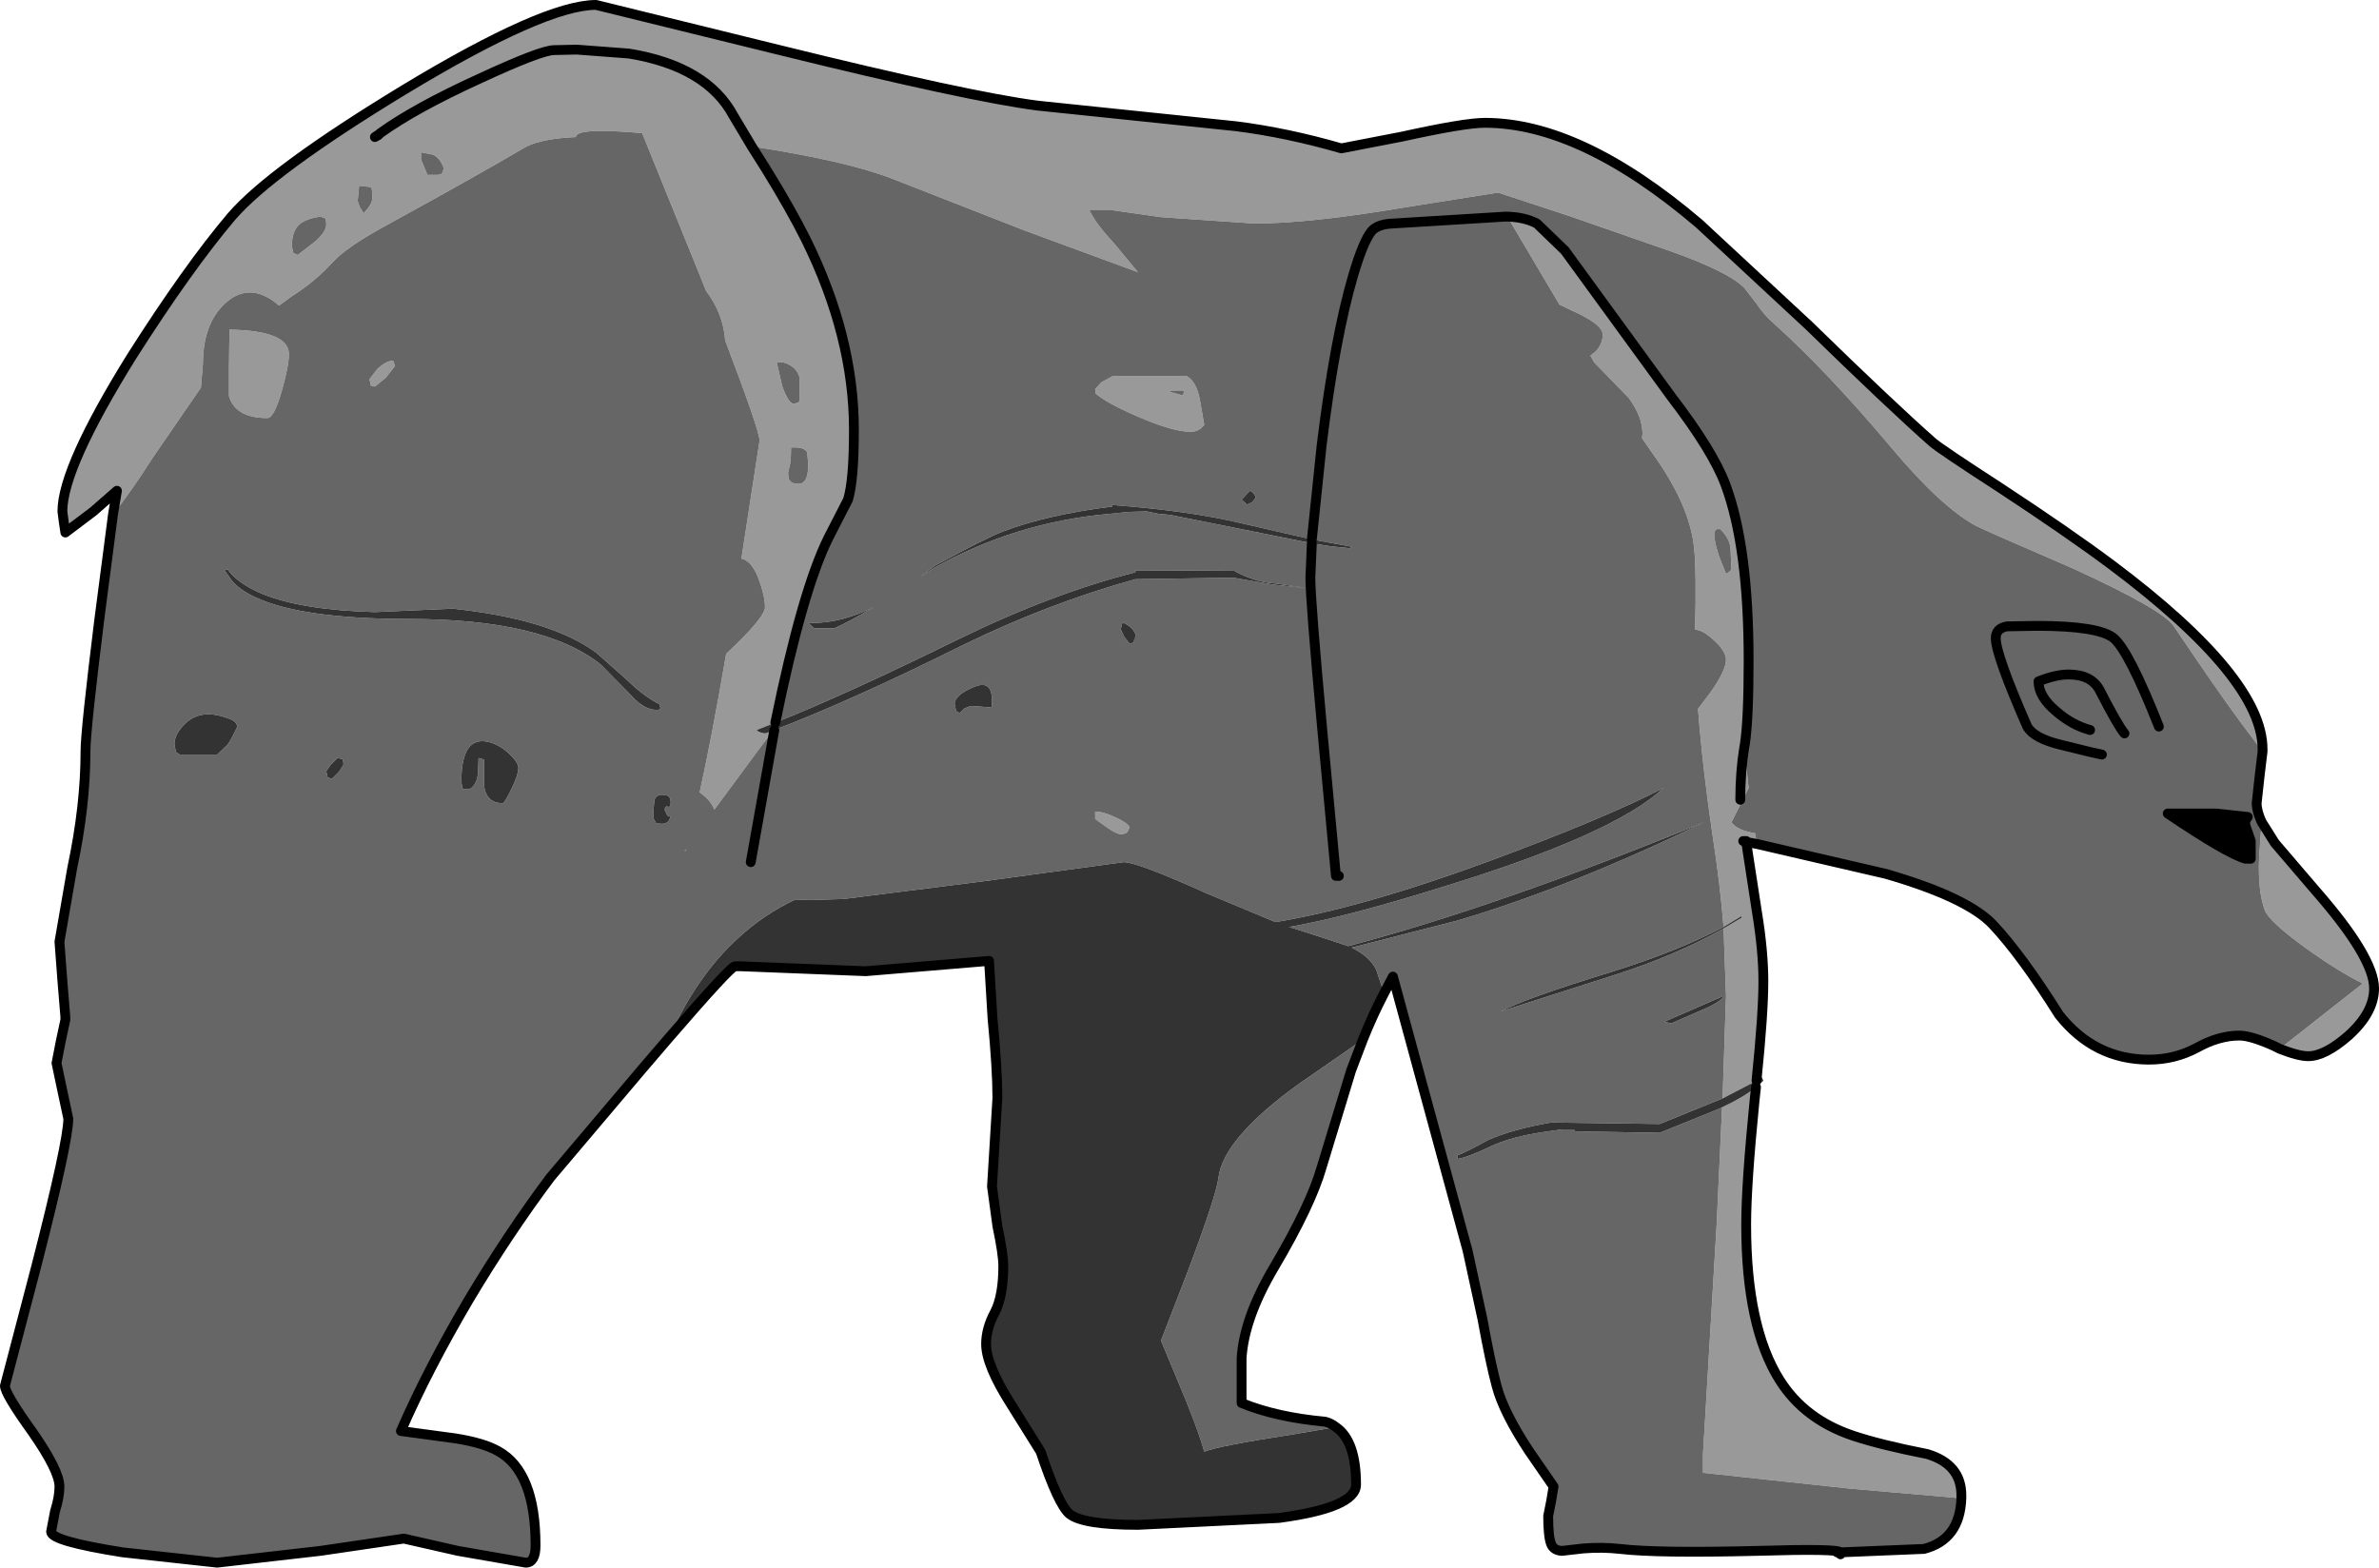 <?xml version="1.0" encoding="UTF-8" standalone="no"?>
<svg xmlns:xlink="http://www.w3.org/1999/xlink" height="159.55px" width="242.1px" xmlns="http://www.w3.org/2000/svg">
  <g transform="matrix(1.0, 0.0, 0.0, 1.0, 134.85, 89.0)">
    <path d="M95.4 -12.5 L93.05 -15.65 Q90.65 -18.9 86.35 -25.3 85.15 -27.0 76.2 -31.1 67.05 -35.05 66.2 -35.5 62.65 -37.45 57.7 -43.35 51.05 -51.25 45.75 -56.0 44.65 -56.95 43.9 -58.1 L42.7 -59.65 Q41.15 -61.3 35.25 -63.4 L24.75 -67.05 17.6 -69.4 7.85 -67.85 Q-1.65 -66.25 -7.2 -66.25 L-16.7 -66.9 -21.95 -67.65 -24.0 -67.65 Q-23.45 -66.35 -21.45 -64.2 L-19.05 -61.3 -30.6 -65.55 -44.15 -70.85 Q-48.85 -72.65 -58.35 -74.1 L-56.9 -71.8 Q-54.4 -67.75 -52.85 -64.65 -47.95 -54.75 -47.95 -45.25 -47.95 -40.15 -48.55 -38.15 L-50.55 -34.25 Q-53.2 -28.9 -55.95 -15.45 L-57.85 -14.7 Q-57.7 -14.45 -57.0 -14.35 L-56.2 -14.6 -57.65 -12.7 -62.15 -6.6 Q-62.55 -7.6 -63.65 -8.35 -62.45 -13.75 -60.95 -22.45 -57.0 -26.15 -57.0 -27.2 -57.0 -28.3 -57.6 -29.95 -58.3 -31.9 -59.4 -32.15 L-57.55 -44.15 Q-57.55 -45.15 -61.05 -54.35 -61.25 -57.1 -63.0 -59.4 L-63.6 -60.9 -69.5 -75.45 Q-76.25 -76.05 -76.25 -75.05 -79.6 -74.9 -81.25 -74.1 -86.8 -70.85 -95.2 -66.25 -99.65 -63.85 -101.05 -62.25 -102.85 -60.3 -105.15 -58.85 L-106.45 -57.9 Q-109.05 -60.15 -111.35 -58.6 -114.2 -56.55 -114.2 -51.95 L-114.4 -49.55 -119.25 -42.5 Q-121.65 -38.75 -123.35 -36.65 L-122.95 -39.05 -125.35 -36.95 -128.2 -34.8 -128.35 -35.8 -128.5 -36.95 Q-128.5 -41.4 -121.4 -52.8 -115.7 -61.75 -111.3 -66.95 -107.25 -71.65 -93.75 -79.85 -79.45 -88.5 -74.2 -88.5 L-55.7 -83.95 Q-36.25 -79.15 -29.25 -78.25 L-9.05 -76.15 Q-3.9 -75.5 1.65 -73.9 L7.85 -75.1 Q14.2 -76.5 16.25 -76.5 26.0 -76.5 38.05 -66.25 L49.25 -55.85 Q57.5 -47.8 61.8 -44.0 62.6 -43.3 68.7 -39.35 75.7 -34.75 80.05 -31.5 95.4 -20.0 95.4 -12.75 L95.4 -12.5 M-96.35 -75.25 L-96.25 -75.35 -96.15 -75.45 Q-92.6 -78.0 -86.15 -80.95 -79.8 -83.9 -78.45 -83.9 L-76.15 -83.95 -70.85 -83.55 Q-62.9 -82.25 -60.2 -77.2 L-58.35 -74.1 -60.2 -77.2 Q-62.9 -82.25 -70.85 -83.55 L-76.15 -83.95 -78.45 -83.9 Q-79.8 -83.9 -86.15 -80.95 -92.6 -78.0 -96.15 -75.45 L-96.25 -75.35 -96.35 -75.25 -96.7 -75.05 -96.4 -75.25 -96.35 -75.25 M18.55 -66.95 Q20.3 -66.9 21.55 -66.25 L24.4 -63.5 35.25 -48.6 Q39.5 -43.05 40.75 -39.65 43.1 -33.35 43.1 -21.75 43.1 -15.7 42.7 -13.15 L42.65 -12.9 43.1 -8.8 41.35 -5.3 Q42.0 -4.45 43.75 -4.2 L43.95 -3.1 42.85 -3.3 42.85 -3.4 42.55 -3.4 42.85 -3.3 43.95 3.85 Q44.6 7.8 44.6 10.9 44.6 14.15 43.9 21.0 L40.45 22.8 40.8 12.35 40.55 5.5 42.4 4.4 42.35 4.25 40.55 5.35 Q40.2 1.0 39.45 -3.85 38.45 -10.5 37.95 -16.85 L39.2 -18.5 Q40.8 -20.75 40.8 -21.85 40.8 -22.85 39.15 -24.2 38.3 -24.9 37.65 -24.9 37.8 -30.8 37.55 -33.25 37.1 -37.55 33.5 -42.6 L32.25 -44.4 32.3 -44.85 Q32.3 -46.6 30.9 -48.5 L27.4 -52.1 27.0 -52.8 27.5 -53.2 Q28.25 -53.95 28.25 -54.95 28.25 -55.85 25.95 -57.0 L23.85 -58.0 18.55 -66.95 M97.15 17.75 L105.6 11.1 Q103.15 9.9 99.8 7.5 96.15 4.85 95.65 3.7 94.9 1.75 95.05 -1.75 L95.3 -5.35 96.65 -3.2 100.8 1.65 Q106.75 8.45 106.75 11.6 106.75 14.05 104.15 16.4 101.75 18.5 100.05 18.5 99.05 18.5 97.15 17.75 M39.6 -34.55 Q39.6 -33.9 40.1 -32.35 L40.8 -30.6 Q41.15 -30.75 41.35 -31.05 L41.25 -33.35 Q41.05 -34.35 40.2 -35.15 L39.9 -35.15 Q39.6 -35.05 39.6 -34.55 M64.75 63.5 L53.3 62.5 38.45 60.9 38.45 59.1 39.85 35.55 40.4 23.7 Q42.55 22.7 43.85 21.65 L43.7 23.05 Q42.85 31.6 42.85 35.65 42.85 46.05 46.25 51.45 48.8 55.5 53.8 57.15 56.5 58.05 61.3 59.0 64.75 60.05 64.75 63.2 L64.75 63.5 M42.65 -12.9 Q42.25 -10.4 42.25 -7.6 42.25 -10.4 42.65 -12.9 M-101.8 -66.8 L-102.25 -66.95 Q-103.7 -66.75 -104.4 -66.15 -105.15 -65.45 -105.15 -63.95 L-105.0 -63.25 -104.55 -63.05 -102.8 -64.4 Q-101.65 -65.4 -101.65 -66.15 -101.65 -66.75 -101.8 -66.8 M-111.5 -55.45 Q-105.45 -55.35 -105.45 -52.95 -105.45 -51.8 -106.15 -49.3 -106.95 -46.45 -107.65 -46.45 -110.9 -46.45 -111.55 -48.7 L-111.55 -51.4 -111.5 -55.45 M-96.95 -68.9 L-97.0 -69.65 -97.05 -69.95 -98.3 -70.1 -98.45 -68.55 -98.25 -67.95 -97.85 -67.3 Q-96.95 -68.2 -96.95 -68.9 M-90.4 -71.2 Q-89.95 -71.2 -89.8 -71.45 L-89.7 -71.9 Q-90.05 -72.9 -90.75 -73.25 L-92.0 -73.5 -92.0 -72.75 -91.35 -71.2 -90.4 -71.2 M-97.25 -50.4 L-96.4 -51.5 Q-95.55 -52.25 -94.85 -52.3 L-94.65 -51.75 -95.6 -50.55 -96.7 -49.65 -97.1 -49.75 -97.25 -50.4 M-21.65 -50.7 L-14.05 -50.7 Q-13.1 -50.15 -12.75 -48.35 L-12.3 -45.75 -12.7 -45.35 Q-13.15 -45.05 -13.65 -45.05 -15.5 -45.05 -19.05 -46.6 -22.2 -47.95 -23.35 -48.95 L-23.4 -49.4 -22.75 -50.1 -21.65 -50.7 M-54.5 -41.55 L-54.65 -40.9 -54.6 -40.3 Q-54.4 -39.75 -53.6 -39.75 -52.6 -39.75 -52.6 -41.7 L-52.7 -42.95 Q-53.0 -43.55 -54.35 -43.45 -54.35 -42.0 -54.5 -41.55 M-53.5 -50.65 Q-53.75 -51.45 -54.5 -51.85 -55.15 -52.25 -55.8 -52.1 L-55.25 -49.7 Q-54.6 -47.9 -54.05 -47.9 L-53.55 -48.05 -53.5 -48.25 -53.5 -50.65 M-65.15 -2.45 L-65.0 -2.55 -65.15 -2.35 -65.15 -2.45 M-14.45 -48.75 L-14.35 -49.25 -15.8 -49.25 -15.75 -49.1 -14.45 -48.75 M-22.15 -4.75 L-23.4 -5.65 -23.4 -6.4 Q-22.6 -6.4 -21.3 -5.8 -20.05 -5.2 -19.9 -4.8 L-20.1 -4.35 Q-20.3 -4.1 -20.8 -4.1 -21.2 -4.1 -22.15 -4.75" fill="#999999" fill-rule="evenodd" stroke="none"/>
    <path d="M-58.35 -74.1 Q-48.85 -72.65 -44.15 -70.85 L-30.6 -65.55 -19.05 -61.3 -21.45 -64.2 Q-23.45 -66.35 -24.0 -67.65 L-21.95 -67.65 -16.7 -66.9 -7.2 -66.25 Q-1.65 -66.25 7.85 -67.85 L17.6 -69.4 24.75 -67.05 35.25 -63.4 Q41.15 -61.3 42.7 -59.65 L43.9 -58.1 Q44.65 -56.95 45.75 -56.0 51.05 -51.25 57.7 -43.35 62.65 -37.45 66.2 -35.5 67.05 -35.05 76.2 -31.1 85.15 -27.0 86.35 -25.3 90.65 -18.9 93.05 -15.65 L95.4 -12.5 95.1 -10.0 94.8 -7.25 Q94.8 -6.45 95.3 -5.35 L95.05 -1.75 Q94.9 1.75 95.65 3.7 96.15 4.85 99.8 7.5 103.15 9.9 105.6 11.1 L97.15 17.75 96.55 17.45 Q94.2 16.4 93.05 16.4 90.95 16.4 88.7 17.65 86.45 18.85 83.85 18.85 78.3 18.85 74.7 14.3 70.9 8.25 67.95 5.1 65.35 2.35 57.1 -0.05 L43.95 -3.1 43.75 -4.2 Q42.0 -4.45 41.35 -5.3 L43.1 -8.8 42.65 -12.9 42.7 -13.15 Q43.1 -15.7 43.1 -21.75 43.1 -33.35 40.75 -39.65 39.5 -43.05 35.25 -48.6 L24.4 -63.5 21.55 -66.25 Q20.3 -66.9 18.55 -66.95 L23.85 -58.0 25.95 -57.0 Q28.25 -55.85 28.25 -54.95 28.25 -53.95 27.5 -53.2 L27.0 -52.8 27.4 -52.1 30.9 -48.5 Q32.3 -46.6 32.3 -44.85 L32.25 -44.4 33.5 -42.6 Q37.1 -37.55 37.55 -33.25 37.8 -30.8 37.65 -24.9 38.3 -24.9 39.15 -24.2 40.8 -22.85 40.8 -21.85 40.8 -20.75 39.2 -18.5 L37.95 -16.85 Q38.45 -10.5 39.45 -3.85 40.2 1.0 40.55 5.35 35.95 7.8 29.2 9.9 20.4 12.6 17.85 13.95 L29.4 10.25 Q35.55 8.3 40.55 5.5 L40.8 12.35 40.45 22.8 34.05 25.4 23.0 25.25 Q19.0 25.95 16.55 27.05 14.5 28.2 13.45 28.6 L13.5 28.95 Q14.5 28.8 16.7 27.75 18.95 26.65 22.7 26.15 L24.1 25.95 25.3 25.95 25.45 26.15 34.05 26.3 40.1 23.85 40.4 23.7 39.85 35.55 38.45 59.1 38.45 60.9 53.3 62.5 64.75 63.5 Q64.6 67.7 60.95 68.65 L52.45 69.0 Q52.25 68.6 43.95 68.85 33.8 69.1 30.0 68.65 28.2 68.45 26.3 68.6 L24.1 68.85 Q23.25 68.8 23.0 68.15 22.7 67.4 22.7 65.3 L23.0 63.8 23.25 62.3 20.8 58.75 Q18.15 54.75 17.45 52.05 16.85 49.85 16.0 45.2 L14.5 38.3 6.9 10.4 6.0 12.1 5.2 9.7 Q4.55 8.35 2.7 7.45 L13.45 4.7 Q24.95 1.3 38.55 -5.3 17.65 3.25 2.35 7.3 L-0.05 6.5 -3.65 5.35 Q2.35 4.3 12.35 1.15 29.4 -4.1 34.45 -8.8 28.45 -5.7 16.55 -1.3 3.75 3.4 -5.05 4.85 L-12.0 1.95 Q-19.1 -1.25 -20.5 -1.25 L-34.8 0.7 -49.0 2.5 -52.3 2.6 -53.9 2.55 Q-57.1 4.05 -59.7 6.45 -63.9 10.25 -66.8 16.65 L-69.5 19.8 -78.85 30.85 Q-83.15 36.6 -87.15 43.3 -91.3 50.35 -94.05 56.65 L-88.5 57.4 Q-85.65 57.85 -84.15 58.7 -80.35 60.8 -80.35 68.3 -80.35 70.05 -81.35 70.05 L-88.25 68.85 -93.75 67.6 -102.25 68.85 -112.75 70.05 -122.35 69.0 Q-129.65 67.85 -129.65 66.9 L-129.25 64.8 Q-128.8 63.4 -128.8 62.3 -128.8 60.7 -131.55 56.75 -134.35 52.85 -134.35 52.05 L-131.15 39.85 Q-127.9 27.2 -127.9 24.85 L-128.5 22.05 -129.1 19.2 -128.65 16.9 -128.2 14.8 -128.2 14.5 -128.5 10.85 -128.8 6.85 -127.5 -0.65 Q-126.15 -7.0 -126.15 -12.55 -126.15 -14.6 -124.75 -25.9 L-123.35 -36.65 Q-121.65 -38.75 -119.25 -42.5 L-114.4 -49.55 -114.2 -51.95 Q-114.2 -56.55 -111.35 -58.6 -109.05 -60.15 -106.45 -57.9 L-105.15 -58.85 Q-102.85 -60.3 -101.05 -62.25 -99.65 -63.85 -95.2 -66.25 -86.8 -70.85 -81.25 -74.1 -79.6 -74.9 -76.25 -75.05 -76.25 -76.05 -69.5 -75.45 L-63.6 -60.9 -63.0 -59.4 Q-61.25 -57.1 -61.05 -54.35 -57.55 -45.15 -57.55 -44.15 L-59.4 -32.15 Q-58.3 -31.9 -57.6 -29.95 -57.0 -28.3 -57.0 -27.2 -57.0 -26.15 -60.95 -22.45 -62.45 -13.75 -63.65 -8.35 -62.55 -7.6 -62.15 -6.6 L-57.65 -12.7 -56.2 -14.6 -56.05 -14.7 -58.45 -1.25 -56.05 -14.7 Q-48.2 -17.7 -36.95 -23.3 -28.15 -27.6 -19.3 -30.05 L-9.35 -30.2 -5.3 -29.5 -1.95 -29.15 -4.95 -29.6 Q-7.2 -29.75 -9.25 -30.9 L-19.3 -30.95 -19.3 -30.75 Q-27.8 -28.6 -37.5 -23.85 -48.9 -18.25 -55.95 -15.45 -53.2 -28.9 -50.55 -34.25 L-48.55 -38.15 Q-47.95 -40.15 -47.95 -45.25 -47.95 -54.75 -52.85 -64.65 -54.4 -67.75 -56.9 -71.8 L-58.35 -74.1 M18.55 -66.95 L18.3 -66.95 6.9 -66.25 Q5.4 -66.2 4.75 -65.5 3.9 -64.5 2.85 -60.95 1.0 -54.65 -0.35 -43.7 L-1.35 -34.1 -0.35 -43.7 Q1.0 -54.65 2.85 -60.95 3.9 -64.5 4.75 -65.5 5.4 -66.2 6.9 -66.25 L18.3 -66.95 18.55 -66.95 M39.6 -34.55 Q39.6 -35.05 39.9 -35.15 L40.2 -35.15 Q41.05 -34.35 41.25 -33.35 L41.35 -31.05 Q41.15 -30.75 40.8 -30.6 L40.1 -32.35 Q39.6 -33.9 39.6 -34.55 M-1.35 -33.7 L0.55 -33.4 2.55 -33.2 2.7 -33.35 -1.35 -34.1 -8.55 -35.75 Q-13.75 -37.0 -21.65 -37.6 L-21.65 -37.45 Q-28.35 -36.6 -32.8 -34.9 -34.6 -34.2 -39.75 -31.4 L-41.15 -30.3 -39.8 -31.2 Q-31.55 -35.85 -21.95 -36.7 L-19.95 -36.9 -18.15 -36.95 -16.95 -36.7 -15.8 -36.6 -8.3 -35.1 -1.35 -33.7 -1.5 -30.2 Q-1.5 -27.9 -0.3 -14.85 L1.1 0.15 1.4 0.15 1.1 0.15 -0.3 -14.85 Q-1.5 -27.9 -1.5 -30.2 L-1.35 -33.7 M1.1 56.25 L-3.3 57.0 Q-10.8 58.15 -12.3 58.75 -13.0 56.25 -14.95 51.65 L-16.7 47.45 -13.9 40.2 Q-11.05 32.6 -10.85 30.85 -10.35 26.9 -2.85 21.45 L3.85 16.8 2.65 19.95 -0.35 29.8 Q-1.45 33.65 -5.2 40.0 -8.25 45.15 -8.5 49.25 L-8.5 53.8 Q-4.95 55.25 0.0 55.7 0.6 55.85 1.1 56.25 M79.05 -12.2 L77.9 -12.45 74.85 -13.2 Q72.15 -13.85 71.45 -15.05 68.25 -22.35 68.25 -24.05 68.25 -25.05 69.4 -25.25 L72.45 -25.3 Q78.7 -25.3 80.25 -24.05 81.8 -22.75 84.85 -15.05 81.8 -22.75 80.25 -24.05 78.7 -25.3 72.45 -25.3 L69.4 -25.25 Q68.25 -25.05 68.25 -24.05 68.25 -22.35 71.45 -15.05 72.15 -13.85 74.85 -13.2 L77.9 -12.45 79.05 -12.2 M77.85 -14.7 Q76.0 -15.2 74.4 -16.6 72.6 -18.1 72.6 -19.65 74.35 -20.35 75.65 -20.35 77.95 -20.35 78.8 -18.8 80.7 -15.1 81.35 -14.35 80.7 -15.1 78.8 -18.8 77.95 -20.35 75.65 -20.35 74.35 -20.35 72.6 -19.65 72.6 -18.1 74.4 -16.6 76.0 -15.2 77.85 -14.7 M85.75 -6.2 Q91.75 -2.15 93.65 -1.6 L94.2 -1.6 94.2 -3.4 93.7 -4.85 Q93.5 -5.4 93.9 -5.85 L90.7 -6.2 85.75 -6.2 M34.5 15.0 L35.25 15.15 38.35 13.8 Q40.25 13.0 40.6 12.35 L34.5 15.0 M-101.8 -66.8 Q-101.65 -66.75 -101.65 -66.15 -101.65 -65.4 -102.8 -64.4 L-104.55 -63.05 -105.0 -63.25 -105.15 -63.95 Q-105.15 -65.45 -104.4 -66.15 -103.7 -66.75 -102.25 -66.95 L-101.8 -66.8 M-111.5 -55.45 L-111.55 -51.4 -111.55 -48.7 Q-110.9 -46.45 -107.65 -46.45 -106.95 -46.45 -106.15 -49.3 -105.45 -51.8 -105.45 -52.95 -105.45 -55.35 -111.5 -55.45 M-90.4 -71.2 L-91.35 -71.2 -92.0 -72.75 -92.0 -73.5 -90.75 -73.25 Q-90.05 -72.9 -89.7 -71.9 L-89.8 -71.45 Q-89.95 -71.2 -90.4 -71.2 M-96.95 -68.9 Q-96.95 -68.2 -97.85 -67.3 L-98.25 -67.95 -98.45 -68.55 -98.3 -70.1 -97.05 -69.95 -97.0 -69.65 -96.95 -68.9 M-97.25 -50.4 L-97.1 -49.75 -96.7 -49.65 -95.6 -50.55 -94.65 -51.75 -94.85 -52.3 Q-95.55 -52.25 -96.4 -51.5 L-97.25 -50.4 M-83.7 -7.25 Q-83.5 -7.25 -82.8 -8.7 -82.1 -10.15 -82.1 -10.85 -82.1 -11.4 -83.0 -12.25 -83.95 -13.15 -85.0 -13.45 -87.9 -14.25 -87.9 -9.45 L-87.8 -8.8 -87.7 -8.7 -87.05 -8.7 Q-86.3 -9.1 -86.2 -10.4 L-86.15 -11.85 -85.6 -11.7 -85.6 -9.05 Q-85.35 -7.25 -83.7 -7.25 M-101.65 -10.5 L-101.5 -9.85 -101.05 -9.75 -100.35 -10.45 -99.9 -11.15 Q-99.9 -11.7 -100.05 -11.75 L-100.5 -11.85 -101.25 -11.1 -101.65 -10.5 M-110.7 -15.05 Q-110.8 -15.55 -111.3 -15.75 -114.25 -17.0 -115.95 -15.4 -117.1 -14.3 -117.1 -13.25 L-116.95 -12.45 -116.55 -12.2 -112.75 -12.2 -111.7 -13.2 Q-111.35 -13.65 -110.7 -15.05 M-88.8 -27.05 L-96.7 -26.7 Q-104.1 -26.9 -108.15 -28.55 -110.65 -29.6 -111.7 -31.05 L-112.0 -30.95 -111.25 -29.9 Q-110.45 -28.95 -108.95 -28.25 -104.25 -26.0 -93.2 -26.0 -79.5 -26.0 -73.7 -21.35 L-70.6 -18.2 Q-69.3 -16.75 -68.05 -16.75 -67.65 -16.75 -67.65 -16.9 L-67.7 -17.3 Q-69.3 -18.1 -71.0 -19.75 L-74.15 -22.55 Q-78.8 -26.0 -88.8 -27.05 M-21.65 -50.7 L-22.75 -50.1 -23.4 -49.4 -23.35 -48.95 Q-22.2 -47.95 -19.05 -46.6 -15.5 -45.05 -13.65 -45.05 -13.15 -45.05 -12.7 -45.35 L-12.3 -45.75 -12.75 -48.35 Q-13.1 -50.15 -14.05 -50.7 L-21.65 -50.7 M-53.5 -50.65 L-53.5 -48.25 -53.55 -48.05 -54.05 -47.9 Q-54.6 -47.9 -55.25 -49.7 L-55.8 -52.1 Q-55.15 -52.25 -54.5 -51.85 -53.75 -51.45 -53.5 -50.65 M-54.5 -41.55 Q-54.35 -42.0 -54.35 -43.45 -53.0 -43.55 -52.7 -42.95 L-52.6 -41.7 Q-52.6 -39.75 -53.6 -39.75 -54.4 -39.75 -54.6 -40.3 L-54.65 -40.9 -54.5 -41.55 M-66.6 -7.25 Q-66.6 -7.8 -66.75 -7.85 L-66.85 -8.0 Q-67.95 -8.35 -68.25 -7.6 L-68.35 -6.55 -68.35 -5.7 -68.15 -5.35 -68.1 -5.2 -67.5 -5.15 Q-67.0 -5.15 -66.8 -5.45 L-66.6 -5.85 -66.95 -6.0 -67.2 -6.55 Q-67.2 -7.0 -66.9 -6.9 -66.6 -6.8 -66.6 -7.25 M-52.75 -25.75 L-52.0 -25.05 -49.95 -25.05 Q-48.55 -25.65 -45.95 -27.2 -49.2 -25.6 -52.15 -25.6 L-52.65 -25.65 -52.75 -25.75 M-65.15 -2.45 L-65.15 -2.35 -65.0 -2.55 -65.15 -2.45 M-7.65 -39.05 L-8.5 -38.15 -7.95 -37.65 -7.4 -37.9 -7.05 -38.35 Q-7.2 -38.85 -7.65 -39.05 M-14.45 -48.75 L-15.75 -49.1 -15.8 -49.25 -14.35 -49.25 -14.45 -48.75 M-37.7 -17.35 L-37.55 -16.65 Q-37.45 -16.5 -37.15 -16.45 L-36.7 -16.9 -36.05 -17.15 -34.0 -17.0 Q-33.9 -16.8 -33.9 -17.7 -33.9 -19.9 -35.8 -19.05 -37.7 -18.25 -37.7 -17.35 M-20.5 -25.6 L-20.65 -25.55 -20.8 -24.95 -20.45 -24.2 -19.9 -23.5 -19.45 -23.6 -19.45 -23.85 -19.35 -23.95 -19.3 -24.45 Q-19.6 -25.2 -20.5 -25.6 M-22.15 -4.75 Q-21.2 -4.1 -20.8 -4.1 -20.3 -4.1 -20.1 -4.35 L-19.9 -4.8 Q-20.05 -5.2 -21.3 -5.8 -22.6 -6.4 -23.4 -6.4 L-23.4 -5.65 -22.15 -4.75" fill="#666666" fill-rule="evenodd" stroke="none"/>
    <path d="M-56.2 -14.6 L-57.0 -14.35 Q-57.7 -14.45 -57.85 -14.7 L-55.95 -15.45 Q-48.9 -18.25 -37.5 -23.85 -27.8 -28.6 -19.3 -30.75 L-19.3 -30.95 -9.25 -30.9 Q-7.2 -29.75 -4.95 -29.6 L-1.95 -29.15 -5.3 -29.5 -9.35 -30.2 -19.3 -30.05 Q-28.15 -27.6 -36.95 -23.3 -48.2 -17.7 -56.05 -14.7 L-56.2 -14.6 M40.55 5.35 L42.35 4.25 42.4 4.4 40.55 5.5 Q35.55 8.3 29.4 10.25 L17.85 13.95 Q20.4 12.6 29.2 9.9 35.95 7.8 40.55 5.35 M40.45 22.8 L43.9 21.0 44.45 20.65 44.6 21.0 43.85 21.65 Q42.55 22.7 40.4 23.7 L40.1 23.85 34.05 26.3 25.45 26.15 25.3 25.95 24.1 25.95 22.7 26.15 Q18.95 26.65 16.7 27.75 14.5 28.8 13.5 28.95 L13.45 28.6 Q14.5 28.2 16.55 27.05 19.0 25.95 23.0 25.25 L34.05 25.4 40.45 22.8 M-1.35 -34.1 L2.7 -33.35 2.55 -33.2 0.55 -33.4 -1.35 -33.7 -8.3 -35.1 -15.8 -36.6 -16.95 -36.7 -18.15 -36.95 -19.95 -36.9 -21.95 -36.7 Q-31.55 -35.85 -39.8 -31.2 L-41.15 -30.3 -39.75 -31.4 Q-34.6 -34.2 -32.8 -34.9 -28.35 -36.6 -21.65 -37.45 L-21.65 -37.6 Q-13.75 -37.0 -8.55 -35.75 L-1.35 -34.1 M-66.8 16.65 Q-63.9 10.25 -59.7 6.45 -57.1 4.05 -53.9 2.55 L-52.3 2.6 -49.0 2.5 -34.8 0.7 -20.5 -1.25 Q-19.1 -1.25 -12.0 1.95 L-5.05 4.85 Q3.75 3.4 16.55 -1.3 28.45 -5.7 34.45 -8.8 29.4 -4.1 12.35 1.15 2.35 4.3 -3.65 5.35 L-0.05 6.5 2.35 7.3 Q17.65 3.25 38.55 -5.3 24.95 1.3 13.45 4.7 L2.7 7.45 Q4.55 8.35 5.2 9.7 L6.0 12.1 Q4.85 14.3 3.85 16.8 L-2.85 21.45 Q-10.35 26.9 -10.85 30.85 -11.05 32.6 -13.9 40.2 L-16.7 47.45 -14.95 51.65 Q-13.0 56.25 -12.3 58.75 -10.8 58.15 -3.3 57.0 L1.1 56.25 Q3.15 57.65 3.15 62.1 3.15 64.45 -4.7 65.5 L-19.05 66.2 Q-24.6 66.2 -26.0 65.1 -27.15 64.15 -28.95 58.75 L-31.95 53.95 Q-34.5 49.95 -34.5 47.8 -34.5 46.2 -33.6 44.55 -32.75 42.9 -32.75 39.85 -32.75 38.65 -33.35 35.8 L-33.9 31.75 -33.35 22.75 Q-33.35 19.8 -33.85 14.6 L-34.2 8.8 -46.75 9.85 -59.4 9.35 -60.05 9.35 Q-60.5 9.35 -66.8 16.65 M34.5 15.0 L40.6 12.35 Q40.25 13.0 38.35 13.8 L35.25 15.15 34.5 15.0 M-88.8 -27.05 Q-78.8 -26.0 -74.15 -22.55 L-71.0 -19.75 Q-69.3 -18.1 -67.7 -17.3 L-67.65 -16.9 Q-67.65 -16.75 -68.05 -16.75 -69.3 -16.75 -70.6 -18.2 L-73.7 -21.35 Q-79.5 -26.0 -93.2 -26.0 -104.25 -26.0 -108.95 -28.25 -110.45 -28.95 -111.25 -29.9 L-112.0 -30.95 -111.7 -31.05 Q-110.65 -29.6 -108.15 -28.55 -104.1 -26.9 -96.7 -26.7 L-88.8 -27.05 M-110.7 -15.05 Q-111.35 -13.65 -111.7 -13.2 L-112.75 -12.2 -116.55 -12.2 -116.95 -12.45 -117.1 -13.25 Q-117.1 -14.3 -115.95 -15.4 -114.25 -17.0 -111.3 -15.75 -110.8 -15.55 -110.7 -15.05 M-101.65 -10.5 L-101.25 -11.1 -100.5 -11.85 -100.05 -11.75 Q-99.9 -11.7 -99.9 -11.15 L-100.35 -10.45 -101.05 -9.75 -101.5 -9.85 -101.65 -10.5 M-83.7 -7.25 Q-85.35 -7.25 -85.6 -9.05 L-85.6 -11.7 -86.15 -11.85 -86.2 -10.4 Q-86.3 -9.1 -87.05 -8.7 L-87.7 -8.7 -87.8 -8.8 -87.9 -9.45 Q-87.9 -14.25 -85.0 -13.45 -83.95 -13.15 -83.0 -12.25 -82.1 -11.4 -82.1 -10.85 -82.1 -10.15 -82.8 -8.7 -83.5 -7.25 -83.7 -7.25 M-52.75 -25.75 L-52.65 -25.65 -52.15 -25.6 Q-49.2 -25.6 -45.95 -27.2 -48.55 -25.65 -49.95 -25.05 L-52.0 -25.05 -52.75 -25.75 M-66.6 -7.25 Q-66.6 -6.8 -66.9 -6.9 -67.2 -7.0 -67.2 -6.55 L-66.95 -6.0 -66.6 -5.85 -66.8 -5.45 Q-67.0 -5.15 -67.5 -5.15 L-68.1 -5.2 -68.15 -5.35 -68.35 -5.7 -68.35 -6.55 -68.25 -7.6 Q-67.95 -8.35 -66.85 -8.0 L-66.75 -7.85 Q-66.6 -7.8 -66.6 -7.25 M-7.65 -39.05 Q-7.2 -38.85 -7.05 -38.35 L-7.4 -37.9 -7.95 -37.65 -8.5 -38.15 -7.65 -39.05 M-20.5 -25.6 Q-19.6 -25.2 -19.3 -24.45 L-19.35 -23.95 -19.45 -23.85 -19.45 -23.6 -19.9 -23.5 -20.45 -24.2 -20.8 -24.95 -20.65 -25.55 -20.5 -25.6 M-37.7 -17.35 Q-37.7 -18.25 -35.8 -19.05 -33.9 -19.9 -33.9 -17.7 -33.9 -16.8 -34.0 -17.0 L-36.05 -17.15 -36.7 -16.9 -37.15 -16.45 Q-37.45 -16.5 -37.55 -16.65 L-37.7 -17.35" fill="#333333" fill-rule="evenodd" stroke="none"/>
    <path d="M85.75 -6.2 L90.7 -6.2 93.9 -5.85 Q93.5 -5.4 93.7 -4.85 L94.2 -3.4 94.2 -1.6 93.65 -1.6 Q91.75 -2.15 85.75 -6.2" fill="#000000" fill-rule="evenodd" stroke="none"/>
    <path d="M95.4 -12.5 L95.4 -12.75 Q95.4 -20.0 80.05 -31.5 75.7 -34.75 68.7 -39.35 62.6 -43.3 61.8 -44.0 57.5 -47.8 49.25 -55.85 L38.05 -66.25 Q26.0 -76.5 16.25 -76.5 14.2 -76.5 7.85 -75.1 L1.65 -73.9 Q-3.9 -75.5 -9.05 -76.15 L-29.25 -78.25 Q-36.25 -79.15 -55.7 -83.95 L-74.2 -88.5 Q-79.45 -88.5 -93.75 -79.85 -107.25 -71.65 -111.3 -66.95 -115.7 -61.75 -121.4 -52.8 -128.5 -41.4 -128.5 -36.95 L-128.35 -35.8 -128.2 -34.8 -125.35 -36.95 -122.95 -39.05 -123.35 -36.65 -124.75 -25.9 Q-126.15 -14.6 -126.15 -12.55 -126.15 -7.0 -127.5 -0.65 L-128.8 6.85 -128.5 10.85 -128.2 14.5 -128.2 14.8 -128.65 16.9 -129.1 19.2 -128.5 22.05 -127.9 24.85 Q-127.9 27.2 -131.15 39.85 L-134.35 52.05 Q-134.35 52.85 -131.55 56.75 -128.8 60.7 -128.8 62.3 -128.8 63.4 -129.25 64.8 L-129.65 66.9 Q-129.65 67.85 -122.35 69.0 L-112.75 70.05 -102.25 68.85 -93.75 67.6 -88.25 68.85 -81.35 70.05 Q-80.35 70.05 -80.35 68.3 -80.35 60.8 -84.15 58.7 -85.65 57.85 -88.5 57.4 L-94.05 56.65 Q-91.3 50.35 -87.15 43.3 -83.15 36.6 -78.85 30.85 L-69.5 19.8 -66.8 16.65 Q-60.5 9.35 -60.05 9.35 L-59.4 9.35 -46.75 9.85 -34.2 8.8 -33.85 14.6 Q-33.35 19.8 -33.35 22.75 L-33.9 31.75 -33.35 35.8 Q-32.75 38.65 -32.75 39.85 -32.75 42.9 -33.6 44.55 -34.5 46.2 -34.5 47.8 -34.5 49.95 -31.95 53.95 L-28.95 58.75 Q-27.15 64.15 -26.0 65.1 -24.6 66.2 -19.05 66.2 L-4.7 65.5 Q3.15 64.45 3.15 62.1 3.15 57.65 1.1 56.25 0.6 55.85 0.0 55.7 -4.95 55.25 -8.5 53.8 L-8.5 49.25 Q-8.25 45.15 -5.2 40.0 -1.45 33.65 -0.35 29.8 L2.65 19.95 3.85 16.8 Q4.85 14.3 6.0 12.1 L6.9 10.4 14.5 38.3 16.0 45.2 Q16.85 49.85 17.45 52.05 18.15 54.75 20.8 58.75 L23.25 62.3 23.0 63.8 22.7 65.3 Q22.7 67.4 23.0 68.15 23.25 68.8 24.1 68.85 L26.3 68.6 Q28.2 68.45 30.0 68.65 33.8 69.1 43.95 68.85 52.25 68.6 52.45 69.0 L60.95 68.65 Q64.6 67.7 64.75 63.5 L64.75 63.2 Q64.75 60.05 61.3 59.0 56.5 58.05 53.8 57.15 48.8 55.5 46.25 51.45 42.85 46.05 42.85 35.65 42.85 31.6 43.7 23.05 L43.85 21.65 M-55.95 -15.45 Q-53.2 -28.9 -50.55 -34.25 L-48.55 -38.15 Q-47.95 -40.15 -47.95 -45.25 -47.95 -54.75 -52.85 -64.65 -54.4 -67.75 -56.9 -71.8 L-58.35 -74.1 -60.2 -77.2 Q-62.9 -82.25 -70.85 -83.55 L-76.15 -83.95 -78.45 -83.9 Q-79.8 -83.9 -86.15 -80.95 -92.6 -78.0 -96.15 -75.45 L-96.25 -75.35 -96.35 -75.25 -96.4 -75.25 -96.7 -75.05 -96.35 -75.25 M-1.35 -34.1 L-0.35 -43.7 Q1.0 -54.65 2.85 -60.95 3.9 -64.5 4.75 -65.5 5.4 -66.2 6.9 -66.25 L18.3 -66.95 18.55 -66.95 Q20.3 -66.9 21.55 -66.25 L24.4 -63.5 35.25 -48.6 Q39.5 -43.05 40.75 -39.65 43.1 -33.35 43.1 -21.75 43.1 -15.7 42.7 -13.15 L42.65 -12.9 Q42.25 -10.4 42.25 -7.6 M43.95 -3.1 L57.1 -0.05 Q65.35 2.35 67.95 5.1 70.9 8.25 74.7 14.3 78.3 18.85 83.85 18.85 86.45 18.85 88.7 17.65 90.95 16.4 93.05 16.4 94.2 16.4 96.55 17.45 L97.15 17.75 Q99.05 18.5 100.05 18.5 101.75 18.5 104.15 16.4 106.75 14.05 106.75 11.6 106.75 8.45 100.8 1.65 L96.65 -3.2 95.3 -5.35 Q94.8 -6.45 94.8 -7.25 L95.1 -10.0 95.4 -12.5 M43.9 21.0 Q44.6 14.15 44.6 10.9 44.6 7.8 43.95 3.85 L42.85 -3.3 42.55 -3.4 42.85 -3.4 42.85 -3.3 43.95 -3.1 M-1.35 -33.7 L-1.5 -30.2 Q-1.5 -27.9 -0.3 -14.85 L1.1 0.15 1.4 0.15 M84.85 -15.05 Q81.8 -22.75 80.25 -24.05 78.7 -25.3 72.45 -25.3 L69.4 -25.25 Q68.25 -25.05 68.25 -24.05 68.25 -22.35 71.45 -15.05 72.15 -13.85 74.85 -13.2 L77.9 -12.45 79.05 -12.2 M81.35 -14.35 Q80.7 -15.1 78.8 -18.8 77.95 -20.35 75.65 -20.35 74.35 -20.35 72.6 -19.65 72.6 -18.1 74.4 -16.6 76.0 -15.2 77.85 -14.7 M85.75 -6.2 Q91.75 -2.15 93.65 -1.6 L94.2 -1.6 94.2 -3.4 93.7 -4.85 Q93.5 -5.4 93.9 -5.85 L90.7 -6.2 85.75 -6.2 M52.45 69.0 L52.45 69.2 Q52.35 69.0 52.1 69.0 L52.45 69.0 M-56.05 -14.7 L-58.45 -1.25" fill="none" stroke="#000000" stroke-linecap="round" stroke-linejoin="round" stroke-width="1.0"/>
  </g>
</svg>
